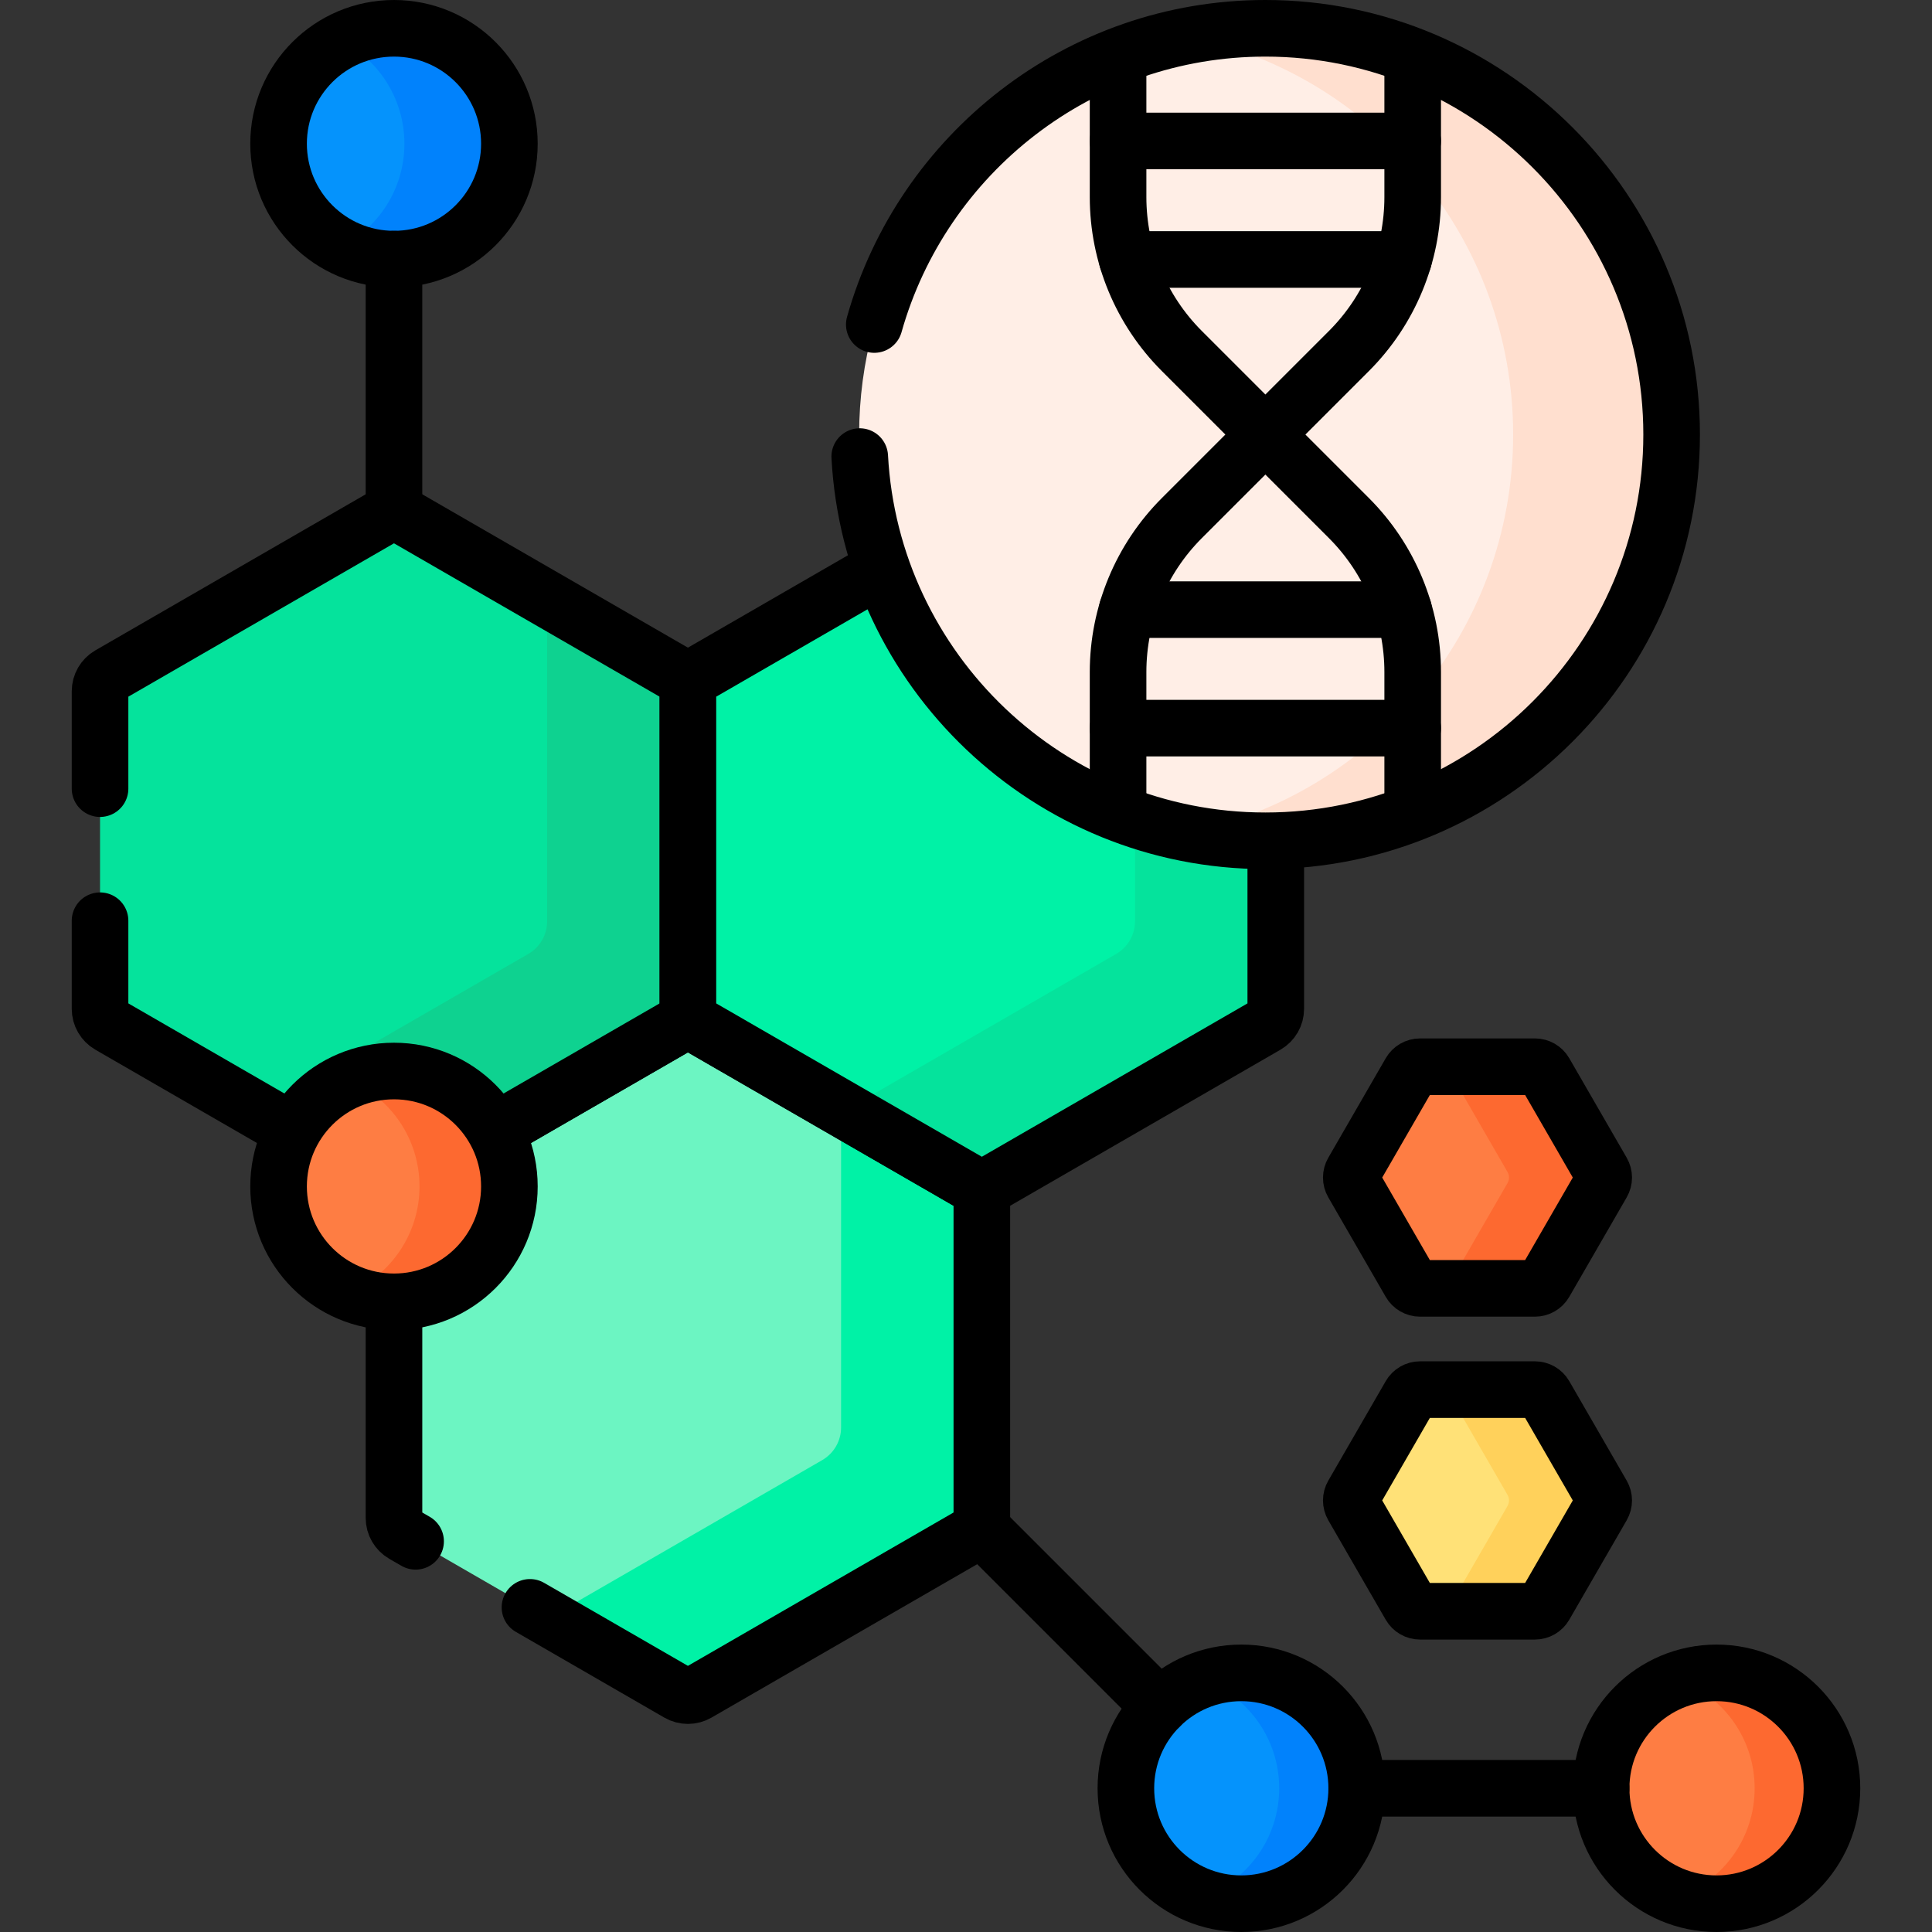 <svg xmlns="http://www.w3.org/2000/svg" xmlns:xlink="http://www.w3.org/1999/xlink" id="Capa_1" x="0px" y="0px" viewBox="0 0 512 512" style="enable-background:new 0 0 512 512;" xml:space="preserve" width="512" height="512"><rect x="0" y="0" width="512" height="512" fill="#333333" stroke="none"/><g>	<g>		<g>			<path style="fill:#6CF5C2;" d="M260.198,405.158v-89.945l-77.895-44.973l-77.895,44.973v87.058c0,1.786,0.953,3.437,2.5,4.33&#10;&#9;&#9;&#9;&#9;l72.895,42.086c1.547,0.893,3.453,0.893,5,0L260.198,405.158z"></path>			<path style="fill:#00F2A6;" d="M222.895,378.288c0,3.573-1.906,6.874-5,8.66l-71.843,41.478l36.251,20.93c0,0,0,0,0,0&#10;&#9;&#9;&#9;&#9;l77.895-44.973v-89.171l-37.303-21.537V378.288z"></path>			<path style="fill:none;stroke:#000000;stroke-width:15;stroke-linecap:round;stroke-linejoin:round;stroke-miterlimit:10;" d="&#10;&#9;&#9;&#9;&#9;M104.409,345L104.409,345l0,57.271c0,1.786,0.953,3.437,2.5,4.33l3.229,1.864"></path>			<path style="fill:none;stroke:#000000;stroke-width:15;stroke-linecap:round;stroke-linejoin:round;stroke-miterlimit:10;" d="&#10;&#9;&#9;&#9;&#9;M140.448,425.965l39.355,22.722c1.547,0.893,3.453,0.893,5,0l75.395-43.529v-89.945l-77.895-44.973l-51.066,29.483"></path>			<path style="fill:#05E39C;" d="M182.304,270.24v-89.945l-77.895-44.973l-75.395,43.529c-1.547,0.893-2.5,2.544-2.5,4.33v84.172&#10;&#9;&#9;&#9;&#9;c0,1.786,0.953,3.437,2.5,4.33l75.395,43.529L182.304,270.24z"></path>			<g>				<path style="fill:#0ED290;" d="M145,158.758v85.386c0,3.573-1.906,6.874-5,8.66l-71.843,41.478l36.251,20.93l77.895-44.973&#10;&#9;&#9;&#9;&#9;&#9;v-89.945L145,158.758z"></path>			</g>			<path style="fill:none;stroke:#000000;stroke-width:15;stroke-linecap:round;stroke-linejoin:round;stroke-miterlimit:10;" d="&#10;&#9;&#9;&#9;&#9;M131.238,299.723l51.066-29.483v-89.945l-77.895-44.973l-75.395,43.529c-1.547,0.893-2.5,2.544-2.5,4.33V209"></path>			<path style="fill:none;stroke:#000000;stroke-width:15;stroke-linecap:round;stroke-linejoin:round;stroke-miterlimit:10;" d="&#10;&#9;&#9;&#9;&#9;M26.514,244v23.353c0,1.786,0.953,3.437,2.5,4.33l48.566,28.04"></path>			<path style="fill:#00F2A6;" d="M335.34,221.82c-46.573,0-86.264-30.008-100.769-71.702l-52.267,30.176v89.945l77.895,44.973&#10;&#9;&#9;&#9;&#9;l75.395-43.529c1.547-0.893,2.5-2.544,2.5-4.33v-45.568C337.178,221.809,336.26,221.82,335.34,221.82z"></path>			<path style="fill:#05E39C;" d="M335.34,222.821c-12.08,0-23.701-2-34.55-5.686v27.01c0,3.573-1.906,6.874-5,8.66l-71.843,41.478&#10;&#9;&#9;&#9;&#9;l36.251,20.93l77.895-44.973v-47.454C337.178,222.809,336.26,222.821,335.34,222.821z"></path>			<path style="fill:none;stroke:#000000;stroke-width:15;stroke-linecap:round;stroke-linejoin:round;stroke-miterlimit:10;" d="&#10;&#9;&#9;&#9;&#9;M233.689,150.628l-51.386,29.667v89.945l77.895,44.973l75.395-43.529c1.547-0.893,2.5-2.544,2.5-4.33v-44.568"></path>		</g>		<g>			<circle style="fill:#0593FC;" cx="104.409" cy="38.085" r="30.585"></circle>			<path style="fill:#0182FC;" d="M104.409,7.5c-5.012,0-9.737,1.213-13.912,3.35c9.896,5.065,16.674,15.355,16.674,27.235&#10;&#9;&#9;&#9;&#9;s-6.778,22.171-16.674,27.235c4.175,2.137,8.9,3.35,13.912,3.35c16.892,0,30.585-13.694,30.585-30.585&#10;&#9;&#9;&#9;&#9;C134.994,21.193,121.301,7.5,104.409,7.5z"></path>							<circle style="fill:none;stroke:#000000;stroke-width:15;stroke-linecap:round;stroke-linejoin:round;stroke-miterlimit:10;" cx="104.409" cy="38.085" r="30.585"></circle>			<circle style="fill:#FE7D43;" cx="104.409" cy="314.415" r="30.585"></circle>			<path style="fill:#FD6930;" d="M104.409,283.829c-4.225,0-8.251,0.857-11.912,2.406c10.974,4.645,18.674,15.512,18.674,28.179&#10;&#9;&#9;&#9;&#9;c0,12.666-7.7,23.534-18.674,28.179c3.661,1.549,7.686,2.406,11.912,2.406c16.892,0,30.585-13.694,30.585-30.585&#10;&#9;&#9;&#9;&#9;C134.994,297.523,121.301,283.829,104.409,283.829z"></path>							<circle style="fill:none;stroke:#000000;stroke-width:15;stroke-linecap:round;stroke-linejoin:round;stroke-miterlimit:10;" cx="104.409" cy="314.415" r="30.585"></circle>							<line style="fill:none;stroke:#000000;stroke-width:15;stroke-linecap:round;stroke-linejoin:round;stroke-miterlimit:10;" x1="104.409" y1="68.671" x2="104.409" y2="135.322"></line>		</g>		<g>			<circle style="fill:#0593FC;" cx="328.955" cy="473.915" r="30.585"></circle>			<path style="fill:#0182FC;" d="M328.955,443.329c-3.604,0-7.06,0.628-10.27,1.773c11.839,4.22,20.315,15.524,20.315,28.812&#10;&#9;&#9;&#9;&#9;s-8.476,24.592-20.315,28.813c3.211,1.145,6.667,1.773,10.27,1.773c16.892,0,30.585-13.694,30.585-30.585&#10;&#9;&#9;&#9;&#9;C359.541,457.023,345.847,443.329,328.955,443.329z"></path>							<circle style="fill:none;stroke:#000000;stroke-width:15;stroke-linecap:round;stroke-linejoin:round;stroke-miterlimit:10;" cx="328.955" cy="473.915" r="30.585"></circle>			<circle style="fill:#FE7D43;" cx="454.901" cy="473.915" r="30.585"></circle>			<path style="fill:#FD6930;" d="M454.901,443.329c-3.594,0-7.04,0.625-10.243,1.763C456.511,449.306,465,460.616,465,473.915&#10;&#9;&#9;&#9;&#9;c0,13.298-8.489,24.609-20.342,28.822c3.203,1.138,6.649,1.763,10.243,1.763c16.892,0,30.585-13.694,30.585-30.585&#10;&#9;&#9;&#9;&#9;C485.486,457.023,471.792,443.329,454.901,443.329z"></path>							<circle style="fill:none;stroke:#000000;stroke-width:15;stroke-linecap:round;stroke-linejoin:round;stroke-miterlimit:10;" cx="454.901" cy="473.915" r="30.585"></circle>							<line style="fill:none;stroke:#000000;stroke-width:15;stroke-linecap:round;stroke-linejoin:round;stroke-miterlimit:10;" x1="307.328" y1="452.288" x2="260.198" y2="405.158"></line>		</g>		<g>			<circle style="fill:#FFEEE6;" cx="335.34" cy="115.16" r="107.66"></circle>			<path style="fill:#FFDFCF;" d="M335.34,7.5c-7.185,0-14.205,0.714-21,2.062C363.685,19.359,401,62.981,401,115.16&#10;&#9;&#9;&#9;&#9;c0,52.179-37.315,95.802-86.66,105.598c6.795,1.349,13.815,2.062,21,2.062c59.365,0,107.66-48.296,107.66-107.66&#10;&#9;&#9;&#9;&#9;C443,55.796,394.704,7.5,335.34,7.5z"></path>			<path style="fill:none;stroke:#000000;stroke-width:15;stroke-linecap:round;stroke-linejoin:round;stroke-miterlimit:10;" d="&#10;&#9;&#9;&#9;&#9;M227.839,121c3.044,56.659,50.095,101.821,107.5,101.821c59.365,0,107.66-48.296,107.66-107.66&#10;&#9;&#9;&#9;&#9;C443,55.796,394.704,7.5,335.34,7.5c-49.262,0-90.899,33.258-103.645,78.5"></path>			<g>				<path style="fill:none;stroke:#000000;stroke-width:15;stroke-linecap:round;stroke-linejoin:round;stroke-miterlimit:10;" d="&#10;&#9;&#9;&#9;&#9;&#9;M296.301,214.699v-36.604c0-15.301,6.078-29.974,16.897-40.794l44.283-44.283C368.3,82.2,374.378,67.526,374.378,52.225V15.622"></path>				<path style="fill:none;stroke:#000000;stroke-width:15;stroke-linecap:round;stroke-linejoin:round;stroke-miterlimit:10;" d="&#10;&#9;&#9;&#9;&#9;&#9;M374.378,214.699v-36.604c0-15.301-6.078-29.974-16.897-40.794l-44.283-44.283c-10.819-10.819-16.897-25.493-16.897-40.794&#10;&#9;&#9;&#9;&#9;&#9;V15.622"></path>				<g>											<line style="fill:none;stroke:#000000;stroke-width:15;stroke-linecap:round;stroke-linejoin:round;stroke-miterlimit:10;" x1="296.301" y1="192.965" x2="374.378" y2="192.965"></line>											<line style="fill:none;stroke:#000000;stroke-width:15;stroke-linecap:round;stroke-linejoin:round;stroke-miterlimit:10;" x1="371.955" y1="161.559" x2="298.724" y2="161.559"></line>											<line style="fill:none;stroke:#000000;stroke-width:15;stroke-linecap:round;stroke-linejoin:round;stroke-miterlimit:10;" x1="296.301" y1="37.355" x2="374.378" y2="37.355"></line>				</g>									<line style="fill:none;stroke:#000000;stroke-width:15;stroke-linecap:round;stroke-linejoin:round;stroke-miterlimit:10;" x1="298.724" y1="68.761" x2="371.955" y2="68.761"></line>			</g>		</g>	</g>			<line style="fill:none;stroke:#000000;stroke-width:15;stroke-linecap:round;stroke-linejoin:round;stroke-miterlimit:10;" x1="359.541" y1="473.915" x2="424.315" y2="473.915"></line>	<g>		<path style="fill:#FFE177;" d="M406.776,368.263h-30.448c-1.072,0-2.062,0.572-2.598,1.5l-15.224,26.369&#10;&#9;&#9;&#9;c-0.536,0.928-0.536,2.072,0,3L373.73,425.5c0.536,0.928,1.526,1.5,2.598,1.5h30.448c1.072,0,2.062-0.572,2.598-1.5l15.224-26.369&#10;&#9;&#9;&#9;c0.536-0.928,0.536-2.072,0-3l-15.224-26.369C408.838,368.834,407.848,368.263,406.776,368.263z"></path>		<path style="fill:#FE7D43;" d="M406.776,282.692h-30.448c-1.072,0-2.062,0.572-2.598,1.5l-15.224,26.369&#10;&#9;&#9;&#9;c-0.536,0.928-0.536,2.072,0,3l15.224,26.369c0.536,0.928,1.526,1.5,2.598,1.5h30.448c1.072,0,2.062-0.572,2.598-1.5&#10;&#9;&#9;&#9;l15.224-26.369c0.536-0.928,0.536-2.072,0-3l-15.224-26.369C408.838,283.264,407.848,282.692,406.776,282.692z"></path>		<path style="fill:#FD6930;" d="M424.598,310.561l-15.224-26.369c-0.536-0.928-1.526-1.5-2.598-1.5h-25.104&#10;&#9;&#9;&#9;c1.072,0,2.062,0.572,2.598,1.5l15.224,26.369c0.536,0.928,0.536,2.072,0,3L384.27,339.93c-0.536,0.928-1.526,1.5-2.598,1.5&#10;&#9;&#9;&#9;h25.104c1.072,0,2.062-0.572,2.598-1.5l15.224-26.369C425.134,312.633,425.134,311.489,424.598,310.561z"></path>		<path style="fill:#FFD15B;" d="M424.598,396.131l-15.224-26.369c-0.536-0.928-1.526-1.5-2.598-1.5h-25.104&#10;&#9;&#9;&#9;c1.072,0,2.062,0.572,2.598,1.5l15.224,26.369c0.536,0.928,0.536,2.072,0,3L384.27,425.5c-0.536,0.928-1.526,1.5-2.598,1.5h25.104&#10;&#9;&#9;&#9;c1.072,0,2.062-0.572,2.598-1.5l15.224-26.369C425.134,398.203,425.134,397.059,424.598,396.131z"></path>	</g>	<g>		<path style="fill:none;stroke:#000000;stroke-width:15;stroke-linecap:round;stroke-linejoin:round;stroke-miterlimit:10;" d="&#10;&#9;&#9;&#9;M406.776,368.263h-30.448c-1.072,0-2.062,0.572-2.598,1.5l-15.224,26.369c-0.536,0.928-0.536,2.072,0,3L373.73,425.5&#10;&#9;&#9;&#9;c0.536,0.928,1.526,1.5,2.598,1.5h30.448c1.072,0,2.062-0.572,2.598-1.5l15.224-26.369c0.536-0.928,0.536-2.072,0-3&#10;&#9;&#9;&#9;l-15.224-26.369C408.838,368.834,407.848,368.263,406.776,368.263z"></path>		<path style="fill:none;stroke:#000000;stroke-width:15;stroke-linecap:round;stroke-linejoin:round;stroke-miterlimit:10;" d="&#10;&#9;&#9;&#9;M406.776,282.692h-30.448c-1.072,0-2.062,0.572-2.598,1.5l-15.224,26.369c-0.536,0.928-0.536,2.072,0,3l15.224,26.369&#10;&#9;&#9;&#9;c0.536,0.928,1.526,1.5,2.598,1.5h30.448c1.072,0,2.062-0.572,2.598-1.5l15.224-26.369c0.536-0.928,0.536-2.072,0-3&#10;&#9;&#9;&#9;l-15.224-26.369C408.838,283.264,407.848,282.692,406.776,282.692z"></path>	</g></g></svg>